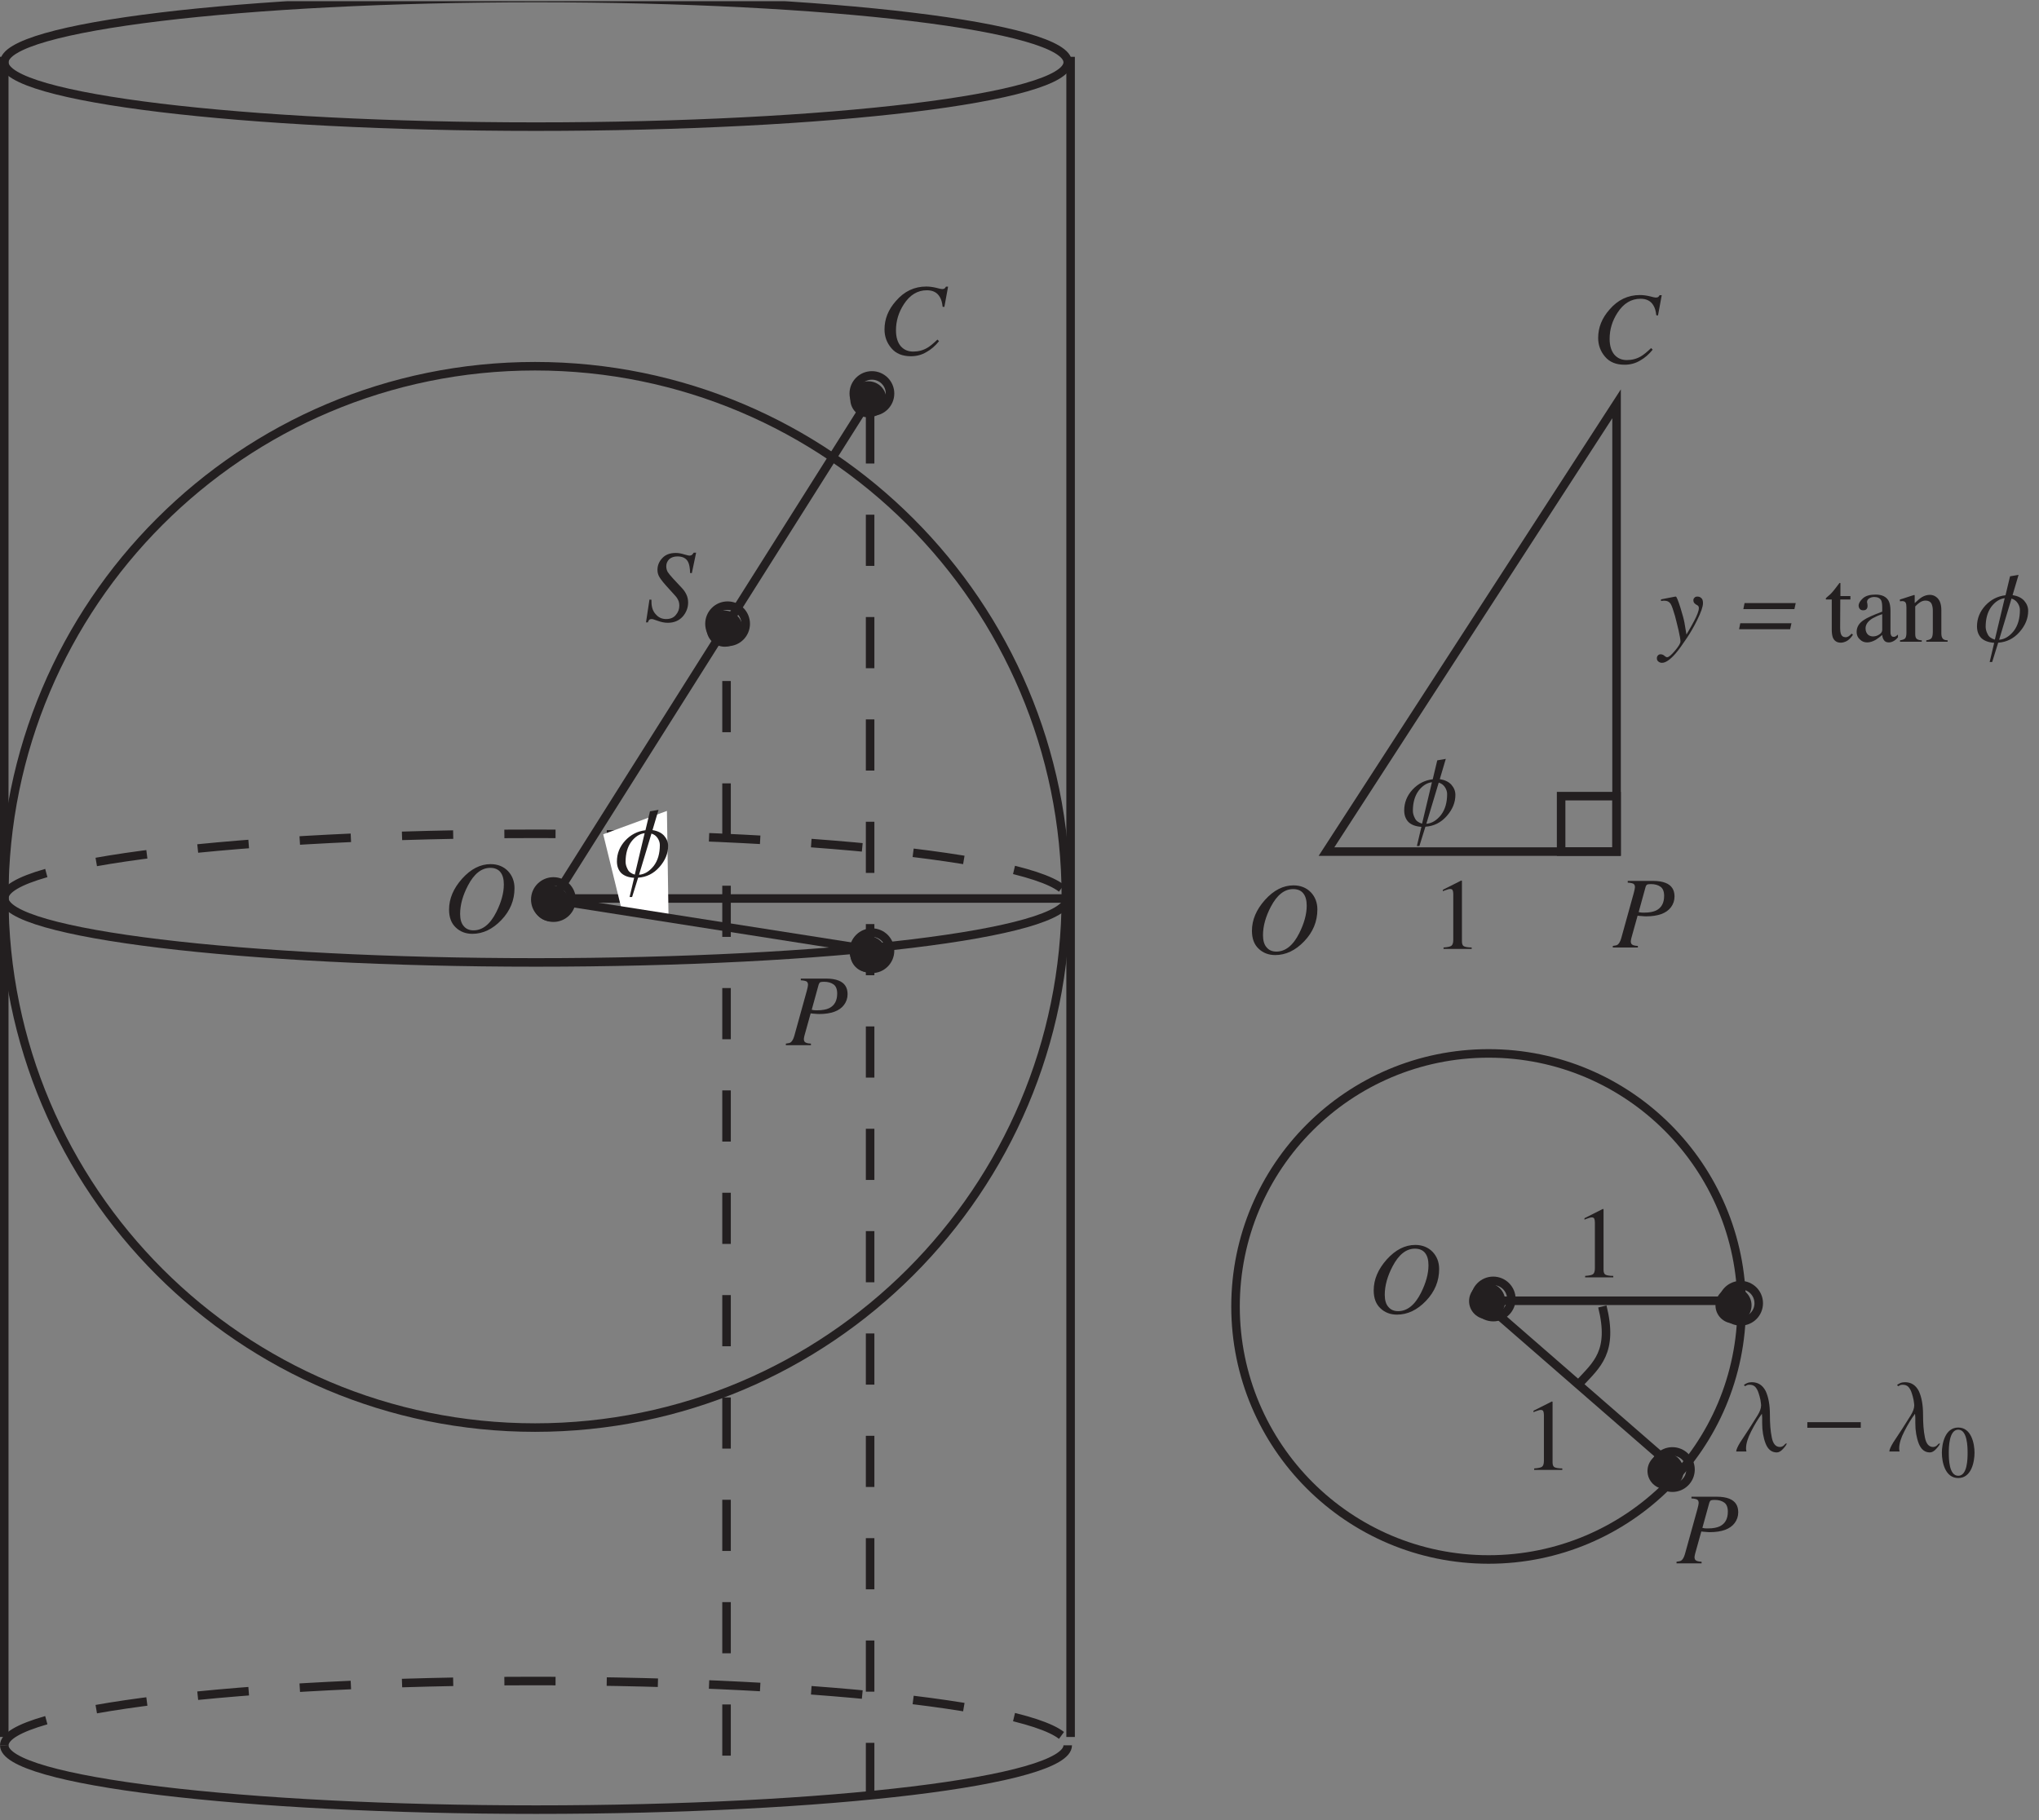 <?xml version="1.0" encoding="UTF-8"?>
<svg xmlns="http://www.w3.org/2000/svg" xmlns:xlink="http://www.w3.org/1999/xlink" width="239.02" height="213.41" viewBox="0 0 239.02 213.41">
<rect x="0" y="0" width="239.02" height="213.41" fill="#808080" stroke="none"/>
<defs>
<g>
<g id="glyph-0-0">
<path d="M 9.172 0 L 9.172 -7.797 L -0.109 -7.797 L -0.109 0 Z M 0.969 -1.078 L 0.969 -6.719 L 8.094 -6.719 L 8.094 -1.078 Z M 0.969 -1.078 "/>
</g>
<g id="glyph-0-1">
<path d="M 3.547 -0.188 C 3.062 -0.188 2.672 -0.359 2.406 -0.688 C 2.125 -1 1.984 -1.484 1.984 -2.109 C 1.984 -3.172 2.297 -4.297 2.906 -5.453 C 3.625 -6.828 4.5 -7.516 5.516 -7.516 C 6.047 -7.516 6.453 -7.344 6.719 -7 C 6.984 -6.656 7.109 -6.188 7.109 -5.562 C 7.109 -4.578 6.812 -3.5 6.234 -2.344 C 5.516 -0.906 4.609 -0.188 3.547 -0.188 Z M 5.562 -7.953 C 4.359 -7.953 3.25 -7.391 2.219 -6.25 C 1.203 -5.109 0.688 -3.906 0.688 -2.625 C 0.688 -1.703 0.953 -1.016 1.469 -0.531 C 1.984 -0.031 2.641 0.219 3.422 0.219 C 4.656 0.219 5.797 -0.328 6.812 -1.391 C 7.859 -2.484 8.359 -3.734 8.359 -5.125 C 8.359 -5.922 8.109 -6.594 7.594 -7.141 C 7.078 -7.672 6.391 -7.953 5.562 -7.953 Z M 5.562 -7.953 "/>
</g>
<g id="glyph-0-2">
<path d="M 0.203 0.219 L 0.422 0.219 C 0.469 0.078 0.516 -0.016 0.578 -0.078 C 0.641 -0.141 0.734 -0.172 0.891 -0.172 C 0.984 -0.172 1.219 -0.094 1.609 0.047 C 2 0.188 2.375 0.266 2.75 0.266 C 3.484 0.266 4.047 0.031 4.5 -0.453 C 4.922 -0.938 5.141 -1.5 5.141 -2.109 C 5.141 -2.469 5.062 -2.781 4.938 -3.047 C 4.812 -3.312 4.656 -3.547 4.453 -3.766 L 3.375 -4.922 C 3.062 -5.266 2.859 -5.516 2.75 -5.688 C 2.641 -5.875 2.578 -6.109 2.578 -6.375 C 2.578 -6.688 2.703 -6.969 2.938 -7.203 C 3.172 -7.406 3.5 -7.516 3.891 -7.516 C 4.5 -7.516 4.938 -7.297 5.156 -6.828 C 5.281 -6.562 5.359 -6.141 5.375 -5.562 L 5.578 -5.562 L 6.078 -7.953 L 5.797 -7.953 C 5.75 -7.859 5.672 -7.797 5.594 -7.703 C 5.516 -7.641 5.422 -7.609 5.281 -7.609 C 5.219 -7.609 5.016 -7.656 4.688 -7.75 C 4.344 -7.859 4.016 -7.922 3.703 -7.922 C 3 -7.922 2.469 -7.719 2.094 -7.297 C 1.719 -6.891 1.547 -6.438 1.547 -5.938 C 1.547 -5.625 1.625 -5.328 1.797 -5.062 C 1.953 -4.797 2.312 -4.344 2.906 -3.703 L 3.641 -2.891 C 3.828 -2.688 3.953 -2.469 4.047 -2.219 C 4.094 -2.047 4.109 -1.891 4.109 -1.75 C 4.109 -1.344 3.984 -0.984 3.703 -0.656 C 3.438 -0.328 3.062 -0.172 2.562 -0.172 C 2.078 -0.172 1.672 -0.344 1.344 -0.734 C 1 -1.094 0.844 -1.594 0.844 -2.203 C 0.844 -2.219 0.844 -2.297 0.844 -2.438 L 0.609 -2.453 Z M 0.203 0.219 "/>
</g>
<g id="glyph-0-3">
<path d="M 0 0 L 2.938 0 L 2.938 -0.188 C 2.625 -0.203 2.422 -0.25 2.297 -0.328 C 2.172 -0.391 2.109 -0.531 2.109 -0.734 C 2.109 -0.812 2.141 -0.938 2.172 -1.094 C 2.188 -1.188 2.219 -1.297 2.266 -1.438 L 2.906 -3.734 C 3.062 -3.719 3.219 -3.688 3.391 -3.688 C 3.562 -3.672 3.734 -3.656 3.891 -3.656 C 5.312 -3.656 6.281 -4.016 6.812 -4.719 C 7.094 -5.094 7.234 -5.516 7.234 -5.984 C 7.234 -6.766 6.891 -7.297 6.188 -7.578 C 5.797 -7.734 5.312 -7.812 4.703 -7.812 L 1.75 -7.812 L 1.75 -7.609 C 2.062 -7.594 2.266 -7.547 2.406 -7.484 C 2.531 -7.406 2.594 -7.281 2.594 -7.094 C 2.594 -7.047 2.594 -7.016 2.578 -6.969 C 2.578 -6.938 2.562 -6.875 2.562 -6.828 L 2.453 -6.375 L 0.984 -1.078 C 0.875 -0.703 0.734 -0.469 0.578 -0.344 C 0.484 -0.266 0.281 -0.219 0 -0.188 Z M 3.031 -4.156 L 3.844 -7.109 C 3.891 -7.25 3.953 -7.344 4.047 -7.391 C 4.141 -7.422 4.297 -7.438 4.469 -7.438 C 4.938 -7.438 5.312 -7.328 5.594 -7.125 C 5.875 -6.922 6.016 -6.562 6.016 -6.062 C 6.016 -5.219 5.703 -4.656 5.078 -4.344 C 4.75 -4.188 4.297 -4.094 3.703 -4.094 C 3.531 -4.094 3.391 -4.094 3.281 -4.109 C 3.172 -4.125 3.094 -4.141 3.031 -4.156 Z M 3.031 -4.156 "/>
</g>
<g id="glyph-0-4">
<path d="M -0.312 1.938 C -0.312 2.109 -0.25 2.234 -0.125 2.328 C 0 2.422 0.125 2.469 0.297 2.469 C 0.703 2.469 1.219 2.125 1.844 1.422 C 2.234 0.984 2.688 0.328 3.234 -0.484 C 3.672 -1.141 4.062 -1.828 4.406 -2.531 C 4.859 -3.453 5.094 -4.109 5.094 -4.531 C 5.094 -4.812 5.031 -5.016 4.906 -5.109 C 4.797 -5.234 4.625 -5.297 4.438 -5.297 C 4.281 -5.297 4.156 -5.25 4.094 -5.156 C 4 -5.078 3.969 -4.984 3.969 -4.859 C 3.969 -4.719 4.016 -4.609 4.094 -4.516 C 4.188 -4.438 4.25 -4.375 4.312 -4.344 L 4.406 -4.297 C 4.5 -4.25 4.547 -4.188 4.578 -4.125 C 4.609 -4.062 4.609 -4 4.609 -3.938 C 4.609 -3.641 4.422 -3.125 4.047 -2.422 C 3.859 -2.062 3.562 -1.531 3.156 -0.844 L 2.922 -2.234 C 2.859 -2.594 2.703 -3.172 2.453 -3.984 C 2.172 -4.859 2 -5.297 1.906 -5.297 L 1.766 -5.281 L 0.172 -4.969 L 0.172 -4.781 C 0.312 -4.797 0.406 -4.812 0.469 -4.812 C 0.531 -4.812 0.562 -4.812 0.578 -4.812 C 0.891 -4.812 1.125 -4.703 1.297 -4.453 C 1.453 -4.203 1.609 -3.719 1.812 -3.031 C 1.953 -2.516 2.078 -1.953 2.234 -1.328 C 2.375 -0.688 2.453 -0.266 2.453 -0.031 C 2.453 0.188 2.234 0.547 1.812 1.047 C 1.391 1.547 1.094 1.812 0.891 1.812 C 0.859 1.812 0.828 1.812 0.797 1.797 C 0.766 1.781 0.734 1.766 0.719 1.75 L 0.641 1.703 C 0.547 1.625 0.484 1.562 0.406 1.531 C 0.328 1.5 0.234 1.469 0.141 1.469 C 0 1.469 -0.125 1.516 -0.188 1.609 C -0.281 1.703 -0.312 1.812 -0.312 1.938 Z M -0.312 1.938 "/>
</g>
<g id="glyph-0-5">
</g>
<g id="glyph-0-6">
<path d="M 1.672 -4.531 L 1.531 -3.828 L 7.516 -3.828 L 7.672 -4.531 Z M 1.172 -2.172 L 1.031 -1.469 L 7.016 -1.469 L 7.172 -2.172 Z M 1.172 -2.172 "/>
</g>
<g id="glyph-0-7">
<path d="M 5.5 -7.953 C 4.109 -7.953 2.922 -7.391 1.953 -6.266 C 1.047 -5.25 0.609 -4.141 0.609 -2.922 C 0.609 -2.094 0.875 -1.359 1.406 -0.734 C 1.938 -0.094 2.703 0.219 3.703 0.219 C 4.359 0.219 4.969 0.062 5.516 -0.266 C 6.078 -0.578 6.562 -1 7 -1.547 L 6.812 -1.734 C 6.328 -1.266 5.922 -0.938 5.625 -0.766 C 5.125 -0.469 4.562 -0.328 3.969 -0.328 C 3.375 -0.328 2.891 -0.531 2.516 -0.953 C 2.156 -1.375 1.953 -2 1.953 -2.812 C 1.953 -3.922 2.266 -4.938 2.875 -5.875 C 3.578 -6.969 4.484 -7.516 5.578 -7.516 C 6.281 -7.516 6.797 -7.25 7.094 -6.719 C 7.266 -6.438 7.375 -6.062 7.422 -5.578 L 7.625 -5.562 L 8.062 -7.938 L 7.812 -7.938 C 7.766 -7.859 7.719 -7.781 7.656 -7.734 C 7.609 -7.688 7.5 -7.656 7.359 -7.656 C 7.281 -7.656 7.031 -7.703 6.641 -7.812 C 6.234 -7.906 5.844 -7.953 5.5 -7.953 Z M 5.5 -7.953 "/>
</g>
<g id="glyph-1-0">
<path d="M 8.375 0 L 8.375 -7.922 L 0.188 -7.922 L 0.188 0 Z M 1.281 -1.094 L 1.281 -6.844 L 7.297 -6.844 L 7.297 -1.094 Z M 1.281 -1.094 "/>
</g>
<g id="glyph-1-1">
<path d="M 1.859 -5.359 L 1.859 -6.797 C 1.859 -6.844 1.859 -6.875 1.844 -6.891 C 1.828 -6.891 1.797 -6.891 1.75 -6.891 C 1.312 -6.312 1.031 -5.938 0.906 -5.812 C 0.797 -5.672 0.594 -5.484 0.328 -5.266 C 0.234 -5.188 0.188 -5.141 0.172 -5.109 C 0.156 -5.109 0.141 -5.062 0.141 -5.031 C 0.141 -5.016 0.141 -5 0.156 -4.984 C 0.172 -4.969 0.172 -4.953 0.203 -4.953 L 0.844 -4.953 L 0.844 -1.422 C 0.844 -1.031 0.891 -0.734 0.969 -0.5 C 1.141 -0.094 1.453 0.109 1.906 0.109 C 2.109 0.109 2.328 0.047 2.562 -0.062 C 2.781 -0.172 3 -0.375 3.203 -0.641 L 3.328 -0.828 L 3.172 -0.953 C 3.047 -0.812 2.922 -0.703 2.828 -0.641 C 2.719 -0.578 2.609 -0.531 2.469 -0.531 C 2.188 -0.531 2 -0.672 1.906 -0.938 C 1.859 -1.094 1.828 -1.312 1.828 -1.609 L 1.844 -4.953 L 3.031 -4.953 L 3.031 -5.359 Z M 1.859 -5.359 "/>
</g>
<g id="glyph-1-2">
<path d="M 3.438 -1.391 C 3.438 -1.156 3.312 -0.984 3.078 -0.844 C 2.844 -0.688 2.594 -0.625 2.344 -0.625 C 2.156 -0.625 1.984 -0.688 1.828 -0.781 C 1.609 -0.953 1.484 -1.219 1.484 -1.562 C 1.484 -2.016 1.75 -2.406 2.312 -2.75 C 2.625 -2.922 2.984 -3.094 3.438 -3.234 Z M 0.438 -1.156 C 0.438 -0.797 0.562 -0.5 0.812 -0.281 C 1.047 -0.031 1.344 0.078 1.672 0.078 C 2 0.078 2.328 -0.031 2.688 -0.234 C 2.891 -0.359 3.141 -0.547 3.438 -0.797 C 3.453 -0.562 3.516 -0.359 3.641 -0.188 C 3.75 -0.016 3.938 0.078 4.219 0.078 C 4.438 0.078 4.656 0 4.875 -0.141 C 5.016 -0.234 5.156 -0.359 5.281 -0.516 L 5.281 -0.844 C 5.141 -0.719 5.047 -0.641 4.984 -0.625 C 4.922 -0.578 4.859 -0.578 4.75 -0.578 C 4.609 -0.578 4.5 -0.656 4.453 -0.828 C 4.406 -0.906 4.406 -1.062 4.406 -1.297 L 4.406 -3.625 C 4.406 -4.141 4.328 -4.531 4.188 -4.797 C 3.922 -5.281 3.406 -5.531 2.656 -5.531 C 2 -5.531 1.5 -5.391 1.172 -5.094 C 0.844 -4.797 0.672 -4.5 0.672 -4.234 C 0.672 -4.094 0.719 -3.969 0.812 -3.844 C 0.906 -3.734 1.047 -3.688 1.203 -3.688 C 1.328 -3.688 1.422 -3.703 1.5 -3.75 C 1.656 -3.844 1.719 -4 1.719 -4.203 C 1.719 -4.25 1.703 -4.312 1.703 -4.422 C 1.672 -4.547 1.656 -4.609 1.656 -4.656 C 1.656 -4.844 1.75 -4.984 1.922 -5.094 C 2.109 -5.203 2.297 -5.25 2.5 -5.25 C 2.906 -5.25 3.172 -5.109 3.312 -4.859 C 3.391 -4.703 3.438 -4.422 3.438 -4.031 L 3.438 -3.531 C 2.359 -3.125 1.656 -2.812 1.297 -2.562 C 0.734 -2.203 0.438 -1.734 0.438 -1.156 Z M 0.438 -1.156 "/>
</g>
<g id="glyph-1-3">
<path d="M 0.219 0 L 2.766 0 L 2.766 -0.172 C 2.516 -0.172 2.312 -0.234 2.188 -0.328 C 2.062 -0.422 2 -0.609 2 -0.891 L 2 -4.141 C 2.203 -4.359 2.375 -4.5 2.516 -4.594 C 2.734 -4.75 2.969 -4.828 3.203 -4.828 C 3.531 -4.828 3.75 -4.719 3.891 -4.5 C 4 -4.281 4.062 -4 4.062 -3.672 L 4.062 -1.172 C 4.062 -0.781 4 -0.531 3.891 -0.406 C 3.781 -0.281 3.578 -0.203 3.297 -0.172 L 3.297 0 L 5.797 0 L 5.797 -0.172 C 5.531 -0.172 5.344 -0.234 5.234 -0.359 C 5.125 -0.484 5.062 -0.688 5.062 -0.969 L 5.062 -3.688 C 5.062 -4.453 4.859 -4.969 4.438 -5.266 C 4.219 -5.422 3.984 -5.5 3.719 -5.5 C 3.391 -5.5 3.078 -5.406 2.766 -5.219 C 2.562 -5.094 2.297 -4.859 1.938 -4.531 L 1.938 -5.375 C 1.938 -5.422 1.938 -5.438 1.922 -5.469 C 1.922 -5.469 1.906 -5.484 1.875 -5.484 L 1.328 -5.312 C 0.734 -5.109 0.359 -5 0.203 -4.953 L 0.203 -4.75 C 0.266 -4.75 0.297 -4.75 0.328 -4.75 C 0.375 -4.766 0.406 -4.766 0.438 -4.766 C 0.672 -4.766 0.828 -4.703 0.891 -4.547 C 0.938 -4.453 0.969 -4.281 0.969 -4.031 L 0.969 -1.047 C 0.969 -0.703 0.906 -0.484 0.797 -0.375 C 0.688 -0.281 0.484 -0.203 0.219 -0.172 Z M 0.219 0 "/>
</g>
<g id="glyph-1-4">
<path d="M 3.531 -8.016 L 3.469 -8.016 L 1.328 -6.938 L 1.328 -6.766 C 1.469 -6.828 1.609 -6.891 1.781 -6.938 C 1.938 -7 2.062 -7.031 2.172 -7.031 C 2.328 -7.031 2.422 -6.984 2.469 -6.891 C 2.516 -6.797 2.547 -6.641 2.547 -6.453 L 2.547 -1.062 C 2.547 -0.703 2.469 -0.484 2.328 -0.375 C 2.188 -0.266 1.875 -0.203 1.406 -0.172 L 1.406 0 L 4.703 0 L 4.703 -0.172 C 4.25 -0.172 3.953 -0.234 3.797 -0.312 C 3.641 -0.391 3.562 -0.578 3.562 -0.891 L 3.562 -7.906 C 3.562 -7.953 3.562 -7.969 3.562 -7.969 C 3.562 -7.984 3.547 -8 3.531 -8.016 Z M 3.531 -8.016 "/>
</g>
<g id="glyph-2-0">
<path d="M 5.234 0 L 5.234 -9.562 L 0.75 -9.562 L 0.75 0 Z M 1.5 -8.812 L 4.484 -8.812 L 4.484 -0.75 L 1.5 -0.75 Z M 1.5 -8.812 "/>
</g>
<g id="glyph-2-1">
<path d="M 5.812 -4.812 C 5.5 -5.156 5.047 -5.375 4.453 -5.469 L 5.156 -7.844 L 4.156 -7.672 L 3.625 -5.453 C 2.688 -5.344 1.906 -4.938 1.25 -4.234 C 0.609 -3.531 0.281 -2.719 0.281 -1.797 C 0.281 -1.234 0.453 -0.781 0.781 -0.438 C 1.125 -0.109 1.625 0.078 2.297 0.125 L 1.766 2.375 L 2.062 2.375 L 2.766 0.109 C 3.734 0.047 4.578 -0.359 5.266 -1.141 C 5.938 -1.906 6.281 -2.719 6.281 -3.625 C 6.281 -4.062 6.125 -4.453 5.812 -4.812 Z M 2.375 -0.25 C 1.953 -0.375 1.672 -0.578 1.531 -0.891 C 1.375 -1.188 1.297 -1.484 1.297 -1.75 C 1.297 -2.703 1.516 -3.484 1.953 -4.094 C 2.406 -4.688 2.922 -5.031 3.531 -5.109 Z M 4.594 -1.266 C 4.094 -0.641 3.531 -0.281 2.875 -0.234 L 4.328 -5.062 C 4.641 -4.969 4.875 -4.797 5.062 -4.516 C 5.234 -4.25 5.312 -3.984 5.312 -3.719 C 5.312 -2.719 5.078 -1.906 4.594 -1.266 Z M 4.594 -1.266 "/>
</g>
<g id="glyph-2-2">
<path d="M 6.109 -0.938 C 6.094 -0.938 6.078 -0.953 6.078 -0.953 C 6.031 -0.953 5.922 -0.891 5.797 -0.734 C 5.672 -0.609 5.5 -0.531 5.312 -0.531 C 4.828 -0.531 4.5 -0.906 4.359 -1.656 C 4.203 -2.406 4.141 -3.281 4.141 -4.328 C 4.141 -5.469 3.969 -6.391 3.641 -7.094 C 3.281 -7.781 2.75 -8.125 2.016 -8.125 C 1.828 -8.125 1.641 -8.094 1.453 -8.016 C 1.281 -7.938 1.156 -7.859 1.094 -7.797 L 1.219 -7.656 C 1.25 -7.672 1.297 -7.703 1.406 -7.75 C 1.5 -7.812 1.609 -7.828 1.75 -7.828 C 2.031 -7.828 2.25 -7.75 2.422 -7.578 C 2.578 -7.406 2.719 -7.156 2.812 -6.859 C 2.891 -6.625 2.969 -6.359 3.031 -6.047 C 3.078 -5.734 3.109 -5.516 3.109 -5.422 C 3.109 -5.062 2.969 -4.688 2.703 -4.25 C 2.422 -3.797 2.094 -3.281 1.688 -2.641 C 1.281 -2.031 0.938 -1.5 0.641 -1.047 C 0.359 -0.578 0.203 -0.234 0.188 0 L 1.391 0 C 1.391 -0.047 1.375 -0.109 1.359 -0.172 C 1.344 -0.234 1.344 -0.312 1.344 -0.375 C 1.344 -0.922 1.547 -1.594 1.953 -2.375 C 2.359 -3.172 2.766 -3.844 3.188 -4.406 L 3.203 -4.406 C 3.219 -4.297 3.219 -4.172 3.234 -3.984 C 3.234 -3.797 3.234 -3.578 3.234 -3.328 C 3.234 -2.422 3.375 -1.609 3.641 -0.922 C 3.922 -0.234 4.344 0.109 4.953 0.109 C 5.188 0.109 5.438 -0.031 5.703 -0.328 C 5.969 -0.625 6.109 -0.828 6.109 -0.938 Z M 6.109 -0.938 "/>
</g>
<g id="glyph-2-3">
</g>
<g id="glyph-3-0">
</g>
<g id="glyph-3-1">
<path d="M 0.125 -2.781 L 6.391 -2.781 L 6.391 -3.438 L 0.125 -3.438 Z M 0.125 -2.781 "/>
</g>
<g id="glyph-3-2">
</g>
<g id="glyph-4-0">
</g>
<g id="glyph-4-1">
<path d="M 2.125 -5.547 C 3.203 -5.547 3.219 -3.453 3.219 -2.844 C 3.219 -2.141 3.203 -0.141 2.125 -0.141 C 1.031 -0.141 1.016 -2.125 1.016 -2.844 C 1.016 -3.453 1.031 -5.547 2.125 -5.547 Z M 2.125 -5.797 C 0.562 -5.797 0.203 -3.875 0.203 -2.844 C 0.203 -1.781 0.562 0.125 2.125 0.125 C 3.672 0.125 4.031 -1.781 4.031 -2.844 C 4.031 -3.875 3.672 -5.797 2.125 -5.797 Z M 2.125 -5.797 "/>
</g>
</g>
<clipPath id="clip-0">
<path clip-rule="nonzero" d="M 0 0.141 L 131 0.141 L 131 22 L 0 22 Z M 0 0.141 "/>
</clipPath>
<clipPath id="clip-1">
<path clip-rule="nonzero" d="M 0 199 L 131 199 L 131 212.68 L 0 212.68 Z M 0 199 "/>
</clipPath>
</defs>
<path fill="none" stroke-width="10" stroke-linecap="butt" stroke-linejoin="miter" stroke="rgb(13.73%, 12.16%, 12.549%)" stroke-opacity="1" stroke-miterlimit="4" d="M 1249.438 1075.18 C 1249.438 731.55 970.878 452.951 627.21 452.951 C 283.58 452.951 4.981 731.55 4.981 1075.18 C 4.981 1418.849 283.58 1697.408 627.21 1697.408 C 970.878 1697.408 1249.438 1418.849 1249.438 1075.18 Z M 1249.438 1075.18 " transform="matrix(0.1, 0, 0, -0.1, 0, 212.68)"/>
<path fill="none" stroke-width="10" stroke-linecap="butt" stroke-linejoin="miter" stroke="rgb(13.73%, 12.16%, 12.549%)" stroke-opacity="1" stroke-miterlimit="4" d="M 4.981 2060.178 L 4.981 90.181 " transform="matrix(0.1, 0, 0, -0.1, 0, 212.68)"/>
<path fill="none" stroke-width="10" stroke-linecap="butt" stroke-linejoin="miter" stroke="rgb(13.73%, 12.16%, 12.549%)" stroke-opacity="1" stroke-miterlimit="4" d="M 1255.007 2060.178 L 1255.007 90.181 " transform="matrix(0.1, 0, 0, -0.1, 0, 212.68)"/>
<g clip-path="url(#clip-0)">
<path fill="none" stroke-width="10" stroke-linecap="butt" stroke-linejoin="miter" stroke="rgb(13.73%, 12.16%, 12.549%)" stroke-opacity="1" stroke-miterlimit="4" d="M 1251.634 2053.746 C 1251.634 2012.091 972.565 1978.321 628.347 1978.321 C 284.09 1978.321 5.021 2012.091 5.021 2053.746 C 5.021 2095.4 284.09 2129.132 628.347 2129.132 C 972.565 2129.132 1251.634 2095.4 1251.634 2053.746 Z M 1251.634 2053.746 " transform="matrix(0.1, 0, 0, -0.1, 0, 212.68)"/>
</g>
<g clip-path="url(#clip-1)">
<path fill="none" stroke-width="10" stroke-linecap="butt" stroke-linejoin="miter" stroke="rgb(13.73%, 12.16%, 12.549%)" stroke-opacity="1" stroke-miterlimit="4" d="M 1251.634 80.415 C 1251.634 38.76 972.565 4.989 628.347 4.989 C 284.09 4.989 5.021 38.76 5.021 80.415 " transform="matrix(0.1, 0, 0, -0.1, 0, 212.68)"/>
</g>
<path fill="none" stroke-width="10" stroke-linecap="butt" stroke-linejoin="miter" stroke="rgb(13.73%, 12.16%, 12.549%)" stroke-opacity="1" stroke-dasharray="60 60" stroke-miterlimit="4" d="M 5.021 80.415 C 5.021 122.069 284.09 155.8 628.347 155.8 C 972.565 155.8 1251.634 122.069 1251.634 80.415 " transform="matrix(0.1, 0, 0, -0.1, 0, 212.68)"/>
<path fill="none" stroke-width="10" stroke-linecap="butt" stroke-linejoin="miter" stroke="rgb(13.73%, 12.16%, 12.549%)" stroke-opacity="1" stroke-miterlimit="4" d="M 1251.634 1073.728 C 1251.634 1032.074 972.565 998.342 628.347 998.342 C 284.09 998.342 5.021 1032.074 5.021 1073.728 " transform="matrix(0.1, 0, 0, -0.1, 0, 212.68)"/>
<path fill="none" stroke-width="10" stroke-linecap="butt" stroke-linejoin="miter" stroke="rgb(13.73%, 12.16%, 12.549%)" stroke-opacity="1" stroke-dasharray="60 60" stroke-miterlimit="4" d="M 5.021 1073.728 C 5.021 1115.383 284.09 1149.154 628.347 1149.154 C 972.565 1149.154 1251.634 1115.383 1251.634 1073.728 " transform="matrix(0.1, 0, 0, -0.1, 0, 212.68)"/>
<path fill="none" stroke-width="10" stroke-linecap="butt" stroke-linejoin="miter" stroke="rgb(13.73%, 12.16%, 12.549%)" stroke-opacity="1" stroke-dasharray="60 60" stroke-miterlimit="4" d="M 851.681 68.295 L 851.681 1393.315 " transform="matrix(0.1, 0, 0, -0.1, 0, 212.68)"/>
<path fill="none" stroke-width="10" stroke-linecap="butt" stroke-linejoin="miter" stroke="rgb(13.73%, 12.16%, 12.549%)" stroke-opacity="1" stroke-dasharray="60 60" stroke-miterlimit="4" d="M 1019.985 23.306 L 1019.985 1668.305 " transform="matrix(0.1, 0, 0, -0.1, 0, 212.68)"/>
<path fill-rule="nonzero" fill="rgb(13.73%, 12.16%, 12.549%)" fill-opacity="1" d="M 103.906 111.887 C 103.906 113.055 102.961 114.004 101.793 114.004 C 100.625 114.004 99.676 113.055 99.676 111.887 C 99.676 110.719 100.625 109.77 101.793 109.77 C 102.961 109.77 103.906 110.719 103.906 111.887 "/>
<path fill="none" stroke-width="10" stroke-linecap="butt" stroke-linejoin="miter" stroke="rgb(13.73%, 12.16%, 12.549%)" stroke-opacity="1" stroke-miterlimit="4" d="M 1043.323 1012.07 C 1043.323 1000.343 1033.831 990.812 1022.103 990.812 C 1010.376 990.812 1000.845 1000.343 1000.845 1012.07 C 1000.845 1023.798 1010.376 1033.329 1022.103 1033.329 C 1033.831 1033.329 1043.323 1023.798 1043.323 1012.07 Z M 1043.323 1012.07 " transform="matrix(0.1, 0, 0, -0.1, 0, 212.68)"/>
<path fill-rule="nonzero" fill="rgb(13.73%, 12.16%, 12.549%)" fill-opacity="1" d="M 197.359 172.473 C 197.359 173.641 196.41 174.59 195.242 174.59 C 194.074 174.59 193.125 173.641 193.125 172.473 C 193.125 171.305 194.074 170.355 195.242 170.355 C 196.41 170.355 197.359 171.305 197.359 172.473 "/>
<path fill="none" stroke-width="10" stroke-linecap="butt" stroke-linejoin="miter" stroke="rgb(13.73%, 12.16%, 12.549%)" stroke-opacity="1" stroke-miterlimit="4" d="M 1981.686 403.727 C 1981.686 391.999 1972.155 382.468 1960.427 382.468 C 1948.699 382.468 1939.168 391.999 1939.168 403.727 C 1939.168 415.454 1948.699 424.986 1960.427 424.986 C 1972.155 424.986 1981.686 415.454 1981.686 403.727 Z M 1981.686 403.727 " transform="matrix(0.1, 0, 0, -0.1, 0, 212.68)"/>
<path fill-rule="nonzero" fill="rgb(13.73%, 12.16%, 12.549%)" fill-opacity="1" d="M 205.324 153.051 C 205.324 154.223 204.379 155.168 203.211 155.168 C 202.043 155.168 201.094 154.223 201.094 153.051 C 201.094 151.883 202.043 150.938 203.211 150.938 C 204.379 150.938 205.324 151.883 205.324 153.051 "/>
<path fill="none" stroke-width="10" stroke-linecap="butt" stroke-linejoin="miter" stroke="rgb(13.73%, 12.16%, 12.549%)" stroke-opacity="1" stroke-miterlimit="4" d="M 2061.661 598.742 C 2061.661 586.975 2052.169 577.483 2040.441 577.483 C 2028.714 577.483 2019.182 586.975 2019.182 598.742 C 2019.182 610.47 2028.714 619.961 2040.441 619.961 C 2052.169 619.961 2061.661 610.47 2061.661 598.742 Z M 2061.661 598.742 " transform="matrix(0.1, 0, 0, -0.1, 0, 212.68)"/>
<path fill-rule="nonzero" fill="rgb(13.73%, 12.16%, 12.549%)" fill-opacity="1" d="M 176.445 152.555 C 176.445 153.723 175.496 154.672 174.328 154.672 C 173.16 154.672 172.211 153.723 172.211 152.555 C 172.211 151.387 173.16 150.438 174.328 150.438 C 175.496 150.438 176.445 151.387 176.445 152.555 "/>
<path fill="none" stroke-width="10" stroke-linecap="butt" stroke-linejoin="miter" stroke="rgb(13.73%, 12.16%, 12.549%)" stroke-opacity="1" stroke-miterlimit="4" d="M 1771.688 603.723 C 1771.688 591.996 1762.156 582.465 1750.429 582.465 C 1738.701 582.465 1729.17 591.996 1729.17 603.723 C 1729.17 615.451 1738.701 624.982 1750.429 624.982 C 1762.156 624.982 1771.688 615.451 1771.688 603.723 Z M 1771.688 603.723 " transform="matrix(0.1, 0, 0, -0.1, 0, 212.68)"/>
<path fill-rule="nonzero" fill="rgb(13.73%, 12.16%, 12.549%)" fill-opacity="1" d="M 87.059 73.711 C 87.059 74.879 86.113 75.828 84.945 75.828 C 83.773 75.828 82.828 74.879 82.828 73.711 C 82.828 72.543 83.773 71.594 84.945 71.594 C 86.113 71.594 87.059 72.543 87.059 73.711 "/>
<path fill="none" stroke-width="10" stroke-linecap="butt" stroke-linejoin="miter" stroke="rgb(13.73%, 12.16%, 12.549%)" stroke-opacity="1" stroke-miterlimit="4" d="M 874.155 1395.393 C 874.155 1383.666 864.664 1374.135 852.936 1374.135 C 841.169 1374.135 831.677 1383.666 831.677 1395.393 C 831.677 1407.121 841.169 1416.652 852.936 1416.652 C 864.664 1416.652 874.155 1407.121 874.155 1395.393 Z M 874.155 1395.393 " transform="matrix(0.1, 0, 0, -0.1, 0, 212.68)"/>
<path fill-rule="nonzero" fill="rgb(13.73%, 12.16%, 12.549%)" fill-opacity="1" d="M 103.906 46.82 C 103.906 47.988 102.961 48.938 101.793 48.938 C 100.625 48.938 99.676 47.988 99.676 46.82 C 99.676 45.652 100.625 44.707 101.793 44.707 C 102.961 44.707 103.906 45.652 103.906 46.82 "/>
<path fill="none" stroke-width="10" stroke-linecap="butt" stroke-linejoin="miter" stroke="rgb(13.73%, 12.16%, 12.549%)" stroke-opacity="1" stroke-miterlimit="4" d="M 1043.323 1665.402 C 1043.323 1653.675 1033.831 1644.144 1022.103 1644.144 C 1010.376 1644.144 1000.845 1653.675 1000.845 1665.402 C 1000.845 1677.13 1010.376 1686.622 1022.103 1686.622 C 1033.831 1686.622 1043.323 1677.13 1043.323 1665.402 Z M 1043.323 1665.402 " transform="matrix(0.1, 0, 0, -0.1, 0, 212.68)"/>
<g fill="rgb(13.73%, 12.16%, 12.549%)" fill-opacity="1">
<use xlink:href="#glyph-0-1" x="51.953" y="109.273"/>
</g>
<g fill="rgb(13.73%, 12.16%, 12.549%)" fill-opacity="1">
<use xlink:href="#glyph-0-1" x="160.343" y="153.923"/>
</g>
<g fill="rgb(13.73%, 12.16%, 12.549%)" fill-opacity="1">
<use xlink:href="#glyph-0-1" x="146.069" y="111.763"/>
</g>
<g fill="rgb(13.73%, 12.16%, 12.549%)" fill-opacity="1">
<use xlink:href="#glyph-0-2" x="75.524" y="72.756"/>
</g>
<g fill="rgb(13.73%, 12.16%, 12.549%)" fill-opacity="1">
<use xlink:href="#glyph-0-3" x="92.123" y="122.552"/>
</g>
<g fill="rgb(13.73%, 12.16%, 12.549%)" fill-opacity="1">
<use xlink:href="#glyph-0-3" x="196.529" y="183.303"/>
</g>
<g fill="rgb(13.73%, 12.16%, 12.549%)" fill-opacity="1">
<use xlink:href="#glyph-0-3" x="189.06" y="111.099"/>
</g>
<g fill="rgb(13.73%, 12.16%, 12.549%)" fill-opacity="1">
<use xlink:href="#glyph-0-4" x="194.537" y="75.246"/>
<use xlink:href="#glyph-0-5" x="199.843" y="75.246"/>
<use xlink:href="#glyph-0-6" x="202.831" y="75.246"/>
<use xlink:href="#glyph-0-5" x="210.898" y="75.246"/>
</g>
<g fill="rgb(13.73%, 12.16%, 12.549%)" fill-opacity="1">
<use xlink:href="#glyph-1-1" x="213.882" y="75.246"/>
<use xlink:href="#glyph-1-2" x="217.204" y="75.246"/>
<use xlink:href="#glyph-1-3" x="222.511" y="75.246"/>
</g>
<g fill="rgb(13.73%, 12.16%, 12.549%)" fill-opacity="1">
<use xlink:href="#glyph-0-5" x="228.482" y="75.246"/>
</g>
<g fill="rgb(13.73%, 12.16%, 12.549%)" fill-opacity="1">
<use xlink:href="#glyph-2-1" x="231.47" y="75.246"/>
</g>
<path fill="none" stroke-width="10" stroke-linecap="butt" stroke-linejoin="miter" stroke="rgb(13.73%, 12.16%, 12.549%)" stroke-opacity="1" stroke-miterlimit="4" d="M 1256.655 1073.297 L 649.998 1073.297 " transform="matrix(0.1, 0, 0, -0.1, 0, 212.68)"/>
<g fill="rgb(13.73%, 12.16%, 12.549%)" fill-opacity="1">
<use xlink:href="#glyph-0-7" x="103.077" y="41.55"/>
</g>
<g fill="rgb(13.73%, 12.16%, 12.549%)" fill-opacity="1">
<use xlink:href="#glyph-0-7" x="186.734" y="42.546"/>
</g>
<path fill-rule="nonzero" fill="rgb(100%, 100%, 100%)" fill-opacity="1" d="M 78.363 107.281 L 72.867 106.617 L 70.711 97.82 L 78.18 95.082 L 78.363 107.281 "/>
<g fill="rgb(13.73%, 12.16%, 12.549%)" fill-opacity="1">
<use xlink:href="#glyph-2-1" x="72.037" y="102.8"/>
</g>
<g fill="rgb(13.73%, 12.16%, 12.549%)" fill-opacity="1">
<use xlink:href="#glyph-2-2" x="203.335" y="170.19"/>
</g>
<g fill="rgb(13.73%, 12.16%, 12.549%)" fill-opacity="1">
<use xlink:href="#glyph-2-3" x="209.48" y="170.19"/>
</g>
<g fill="rgb(13.73%, 12.16%, 12.549%)" fill-opacity="1">
<use xlink:href="#glyph-3-1" x="211.737" y="170.19"/>
<use xlink:href="#glyph-3-2" x="218.298" y="170.19"/>
</g>
<g fill="rgb(13.73%, 12.16%, 12.549%)" fill-opacity="1">
<use xlink:href="#glyph-2-2" x="221.287" y="170.19"/>
</g>
<g fill="rgb(13.73%, 12.16%, 12.549%)" fill-opacity="1">
<use xlink:href="#glyph-4-1" x="227.431" y="173.177"/>
</g>
<g fill="rgb(13.73%, 12.16%, 12.549%)" fill-opacity="1">
<use xlink:href="#glyph-2-1" x="164.326" y="96.824"/>
</g>
<path fill="none" stroke-width="10" stroke-linecap="butt" stroke-linejoin="miter" stroke="rgb(13.73%, 12.16%, 12.549%)" stroke-opacity="1" stroke-miterlimit="4" d="M 1554.982 1128.326 L 1895.004 1128.326 L 1895.004 1653.322 Z M 1554.982 1128.326 " transform="matrix(0.1, 0, 0, -0.1, 0, 212.68)"/>
<path fill="none" stroke-width="10" stroke-linecap="butt" stroke-linejoin="miter" stroke="rgb(13.73%, 12.16%, 12.549%)" stroke-opacity="1" stroke-miterlimit="4" d="M 1830.012 1193.318 L 1895.004 1193.318 L 1895.004 1128.326 L 1830.012 1128.326 Z M 1830.012 1193.318 " transform="matrix(0.1, 0, 0, -0.1, 0, 212.68)"/>
<g fill="rgb(13.73%, 12.16%, 12.549%)" fill-opacity="1">
<use xlink:href="#glyph-1-4" x="167.812" y="111.265"/>
</g>
<g fill="rgb(13.73%, 12.16%, 12.549%)" fill-opacity="1">
<use xlink:href="#glyph-1-4" x="184.412" y="149.773"/>
</g>
<g fill="rgb(13.73%, 12.16%, 12.549%)" fill-opacity="1">
<use xlink:href="#glyph-1-4" x="178.436" y="172.348"/>
</g>
<path fill="none" stroke-width="10" stroke-linecap="butt" stroke-linejoin="miter" stroke="rgb(13.73%, 12.16%, 12.549%)" stroke-opacity="1" stroke-miterlimit="4" d="M 2041.657 594.977 C 2041.657 431.144 1908.849 298.296 1745.016 298.296 C 1581.144 298.296 1448.336 431.144 1448.336 594.977 C 1448.336 758.81 1581.144 891.657 1745.016 891.657 C 1908.849 891.657 2041.657 758.81 2041.657 594.977 Z M 2041.657 594.977 " transform="matrix(0.1, 0, 0, -0.1, 0, 212.68)"/>
<path fill="none" stroke-width="10" stroke-linecap="butt" stroke-linejoin="miter" stroke="rgb(13.73%, 12.16%, 12.549%)" stroke-opacity="1" stroke-miterlimit="4" d="M 1738.348 601.644 L 2034.989 601.644 " transform="matrix(0.1, 0, 0, -0.1, 0, 212.68)"/>
<path fill-rule="nonzero" fill="rgb(100%, 100%, 100%)" fill-opacity="1" stroke-width="10" stroke-linecap="butt" stroke-linejoin="miter" stroke="rgb(13.73%, 12.16%, 12.549%)" stroke-opacity="1" stroke-miterlimit="4" d="M 1963.329 404.982 L 1745.016 594.977 " transform="matrix(0.1, 0, 0, -0.1, 0, 212.68)"/>
<path fill="none" stroke-width="10" stroke-linecap="butt" stroke-linejoin="miter" stroke="rgb(13.73%, 12.16%, 12.549%)" stroke-opacity="1" stroke-miterlimit="4" d="M 1878.334 594.977 C 1891.67 541.634 1871.588 526.533 1851.663 504.961 " transform="matrix(0.1, 0, 0, -0.1, 0, 212.68)"/>
<path fill="none" stroke-width="10" stroke-linecap="butt" stroke-linejoin="miter" stroke="rgb(13.73%, 12.16%, 12.549%)" stroke-opacity="1" stroke-miterlimit="4" d="M 1025.006 1668.305 L 648.351 1071.65 L 1019.985 1013.325 " transform="matrix(0.1, 0, 0, -0.1, 0, 212.68)"/>
<path fill-rule="nonzero" fill="rgb(13.73%, 12.16%, 12.549%)" fill-opacity="1" d="M 66.727 105.914 C 66.727 107.082 65.777 108.027 64.609 108.027 C 63.441 108.027 62.492 107.082 62.492 105.914 C 62.492 104.742 63.441 103.797 64.609 103.797 C 65.777 103.797 66.727 104.742 66.727 105.914 "/>
<path fill="none" stroke-width="10" stroke-linecap="butt" stroke-linejoin="miter" stroke="rgb(13.73%, 12.16%, 12.549%)" stroke-opacity="1" stroke-miterlimit="4" d="M 670.001 1072.042 C 670.001 1060.314 660.47 1050.822 648.743 1050.822 C 637.015 1050.822 627.484 1060.314 627.484 1072.042 C 627.484 1083.809 637.015 1093.3 648.743 1093.3 C 660.47 1093.3 670.001 1083.809 670.001 1072.042 Z M 670.001 1072.042 " transform="matrix(0.1, 0, 0, -0.1, 0, 212.68)"/>
</svg>
